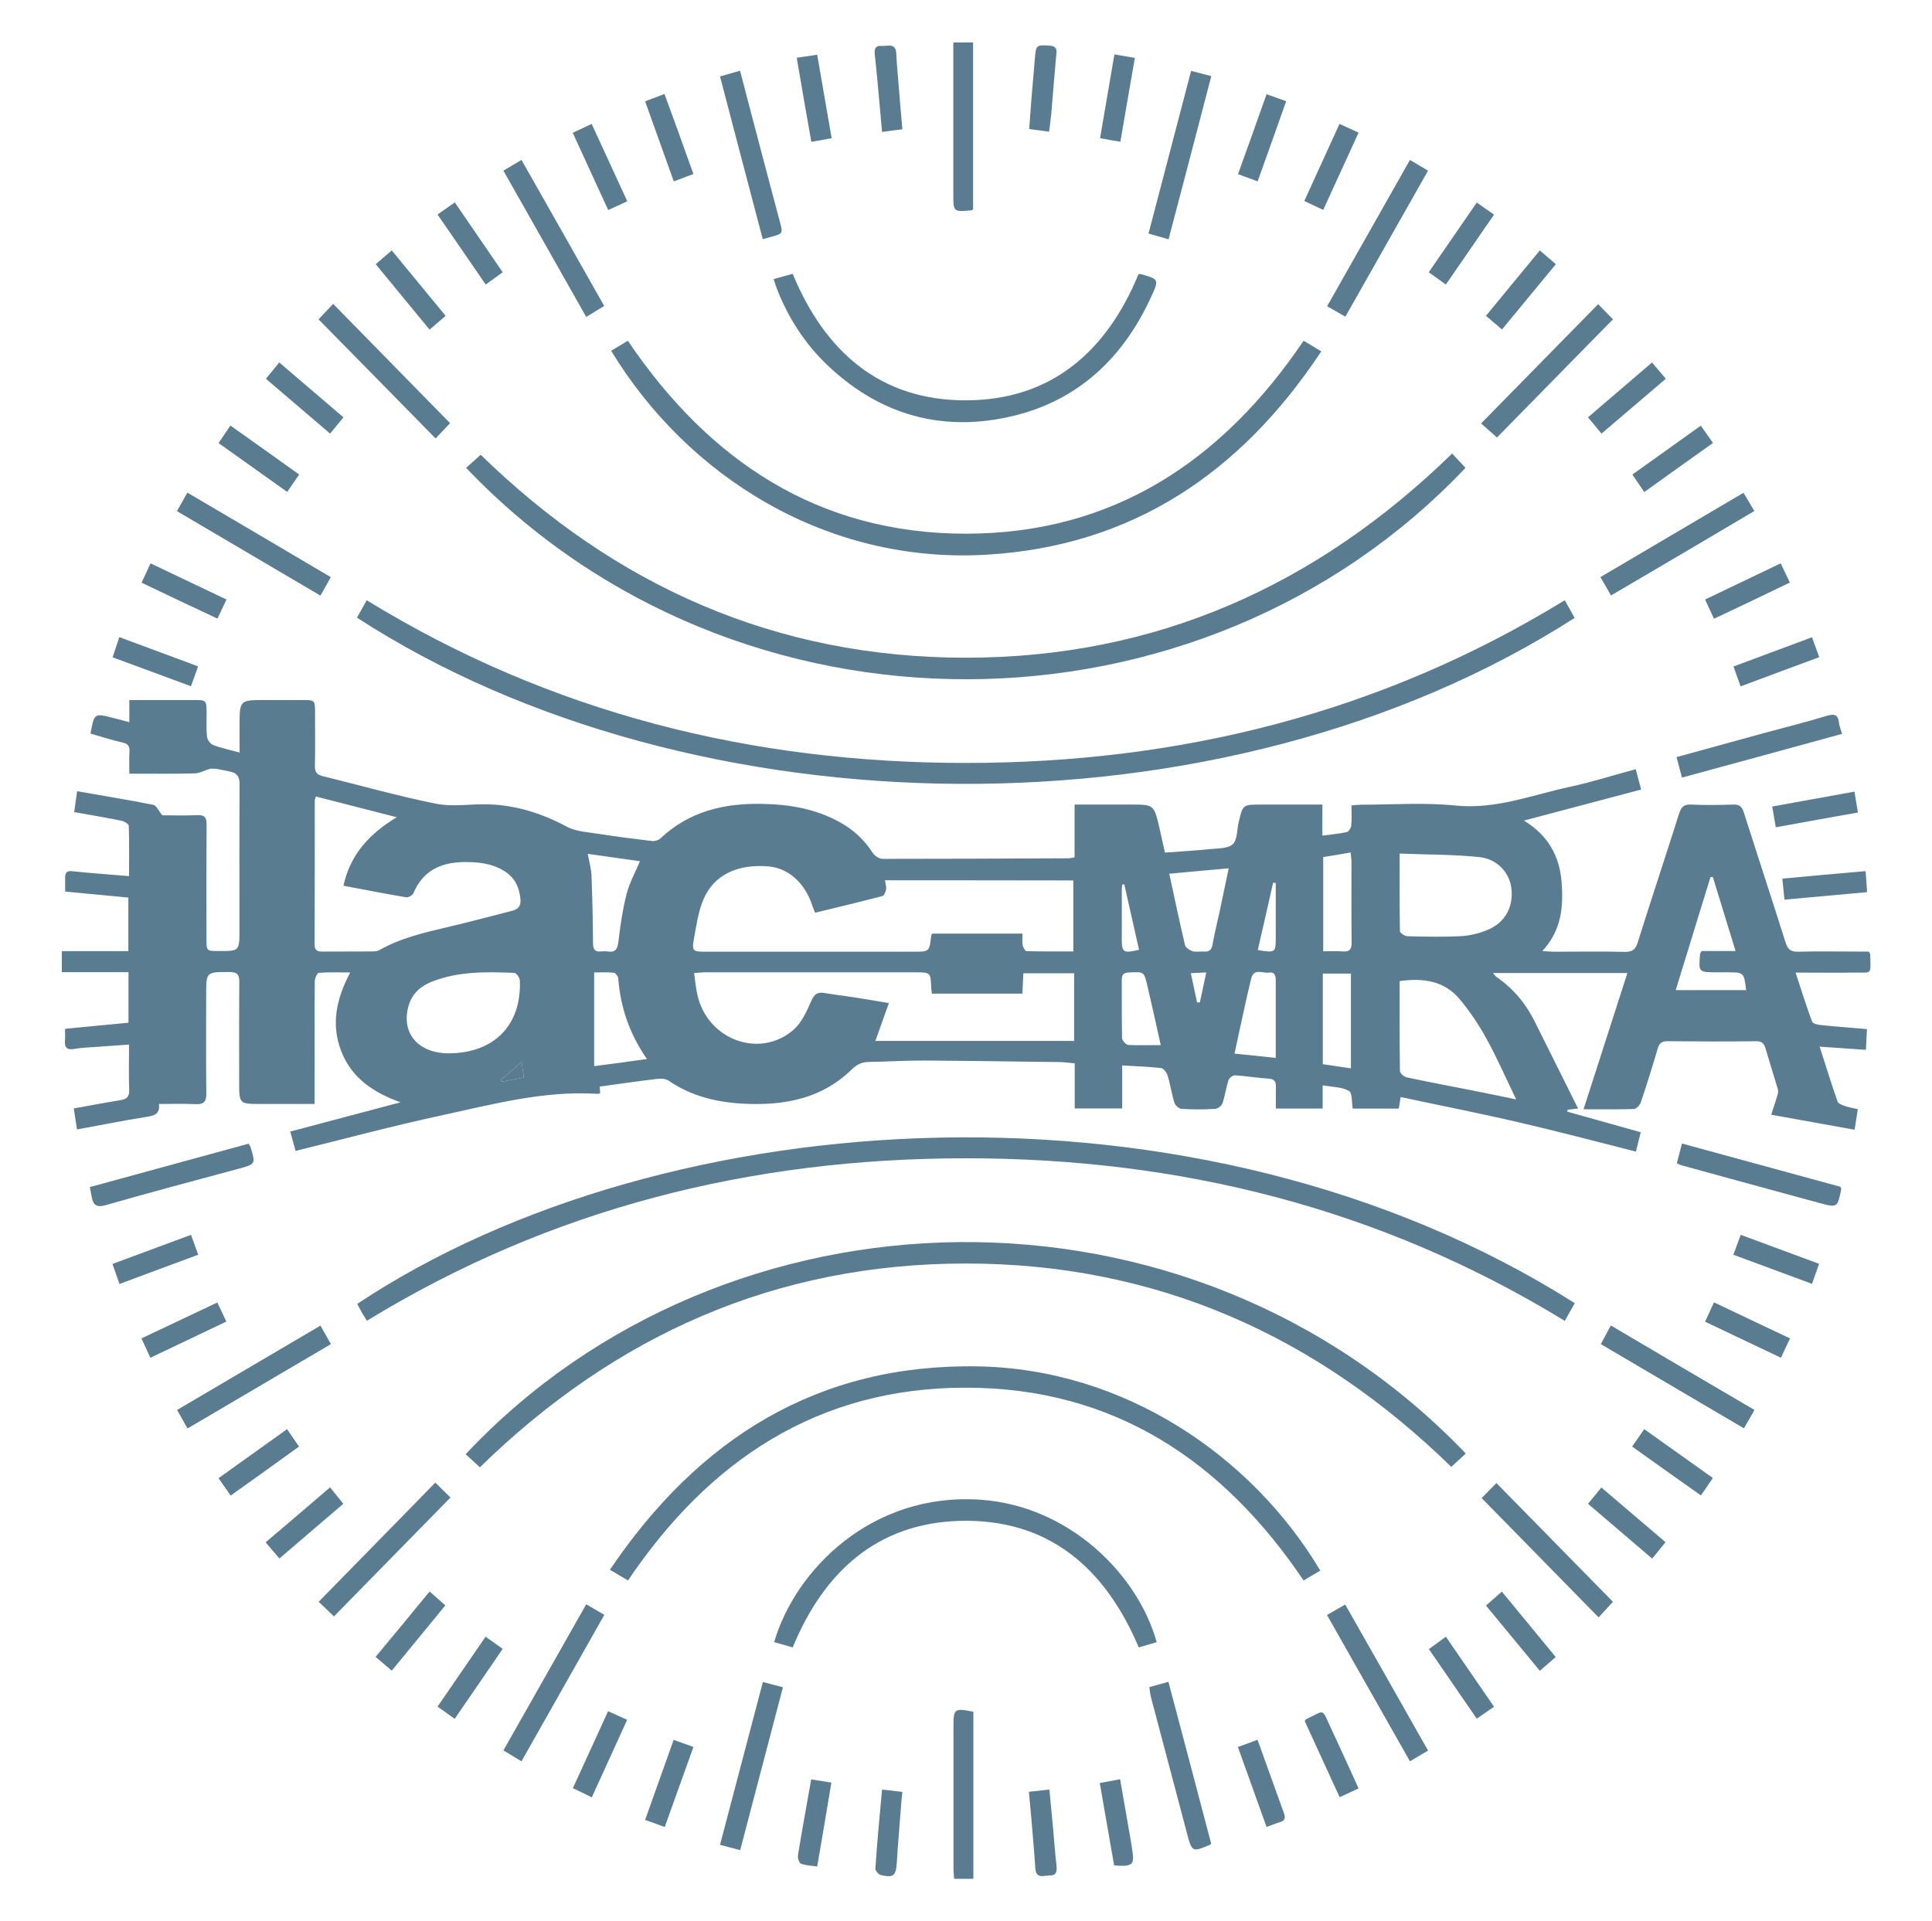 <?xml version="1.0" encoding="utf-8"?>
<!-- Generator: Adobe Illustrator 23.0.1, SVG Export Plug-In . SVG Version: 6.00 Build 0)  -->
<svg version="1.1" id="圖層_1" xmlns="http://www.w3.org/2000/svg" xmlns:xlink="http://www.w3.org/1999/xlink" x="0px" y="0px"
	 viewBox="0 0 138.78 138.02" style="enable-background:new 0 0 138.78 138.02;" xml:space="preserve">
<style type="text/css">
	.st0{fill-rule:evenodd;clip-rule:evenodd;fill:#5A7C91;}
</style>
<g>
	<path class="st0" d="M77.19,61.59c0-1.24,0-2.47,0-3.79c1.39,0,2.71,0,4.03,0c1.67,0,1.67,0,2.06,1.65c0.13,0.57,0.25,1.14,0.4,1.8
		c1.08-0.08,2.15-0.14,3.21-0.25c0.57-0.06,1.29-0.02,1.66-0.35c0.34-0.31,0.3-1.04,0.43-1.59c0.29-1.26,0.29-1.26,1.62-1.26
		c1.44,0,2.87,0,4.39,0c0,0.77,0,1.45,0,2.23c0.64-0.09,1.2-0.13,1.74-0.25c0.14-0.03,0.32-0.3,0.33-0.47
		c0.05-0.46,0.02-0.94,0.02-1.45c0.26-0.02,0.46-0.05,0.65-0.05c2.28,0,4.57-0.17,6.83,0.06c2.89,0.29,5.49-0.76,8.19-1.34
		c1.57-0.34,3.11-0.83,4.75-1.27c0.12,0.46,0.23,0.89,0.39,1.46c-2.77,0.73-5.53,1.46-8.42,2.23c1.72,1.05,2.55,2.53,2.7,4.39
		c0.14,1.76,0.02,3.47-1.38,4.98c0.41,0.03,0.62,0.05,0.83,0.05c1.69,0,3.38-0.03,5.07,0.01c0.55,0.01,0.79-0.15,0.95-0.67
		c0.97-3.09,1.99-6.16,2.97-9.25c0.15-0.48,0.35-0.69,0.88-0.66c1.01,0.05,2.03,0.03,3.04,0c0.41-0.01,0.6,0.15,0.72,0.53
		c1,3.13,2.02,6.24,3.01,9.37c0.15,0.49,0.36,0.68,0.89,0.67c1.47-0.04,2.93-0.01,4.4-0.01c0.24,0,0.48,0,0.69,0
		c0.06,0.11,0.1,0.15,0.1,0.19c0.04,1.58,0.16,1.29-1.24,1.32c-1.32,0.02-2.65,0-4.12,0c0.42,1.26,0.77,2.41,1.19,3.53
		c0.05,0.14,0.41,0.22,0.63,0.24c1.07,0.11,2.14,0.19,3.31,0.29c-0.03,0.51-0.05,0.97-0.08,1.49c-1.13-0.08-2.17-0.15-3.32-0.23
		c0.45,1.39,0.84,2.68,1.29,3.95c0.06,0.16,0.37,0.26,0.58,0.33c0.25,0.09,0.52,0.13,0.87,0.21c-0.07,0.47-0.14,0.94-0.23,1.48
		c-2.01-0.36-3.95-0.71-5.99-1.08c0.18-0.57,0.35-1.04,0.48-1.52c0.04-0.14,0-0.3-0.04-0.44c-0.28-0.93-0.57-1.85-0.84-2.78
		c-0.11-0.36-0.26-0.55-0.69-0.54c-2.12,0.03-4.24,0.02-6.36,0c-0.41,0-0.59,0.14-0.7,0.52c-0.38,1.29-0.78,2.58-1.21,3.86
		c-0.07,0.2-0.32,0.48-0.49,0.49c-1.17,0.04-2.34,0.02-3.63,0.02c1.06-3.29,2.09-6.5,3.15-9.79c-3.27,0-6.41,0-9.65,0
		c0.11,0.13,0.15,0.22,0.23,0.27c1.22,0.84,2.13,1.93,2.78,3.25c1.02,2.06,2.05,4.1,3.1,6.22c-0.29,0.03-0.52,0.06-0.75,0.08
		c-0.01,0.05-0.02,0.09-0.03,0.14c1.74,0.49,3.49,0.98,5.28,1.48c-0.13,0.51-0.24,0.94-0.35,1.39c-2.84-0.72-5.64-1.46-8.45-2.11
		c-2.79-0.65-5.6-1.2-8.45-1.81c-0.06,0.35-0.09,0.57-0.13,0.83c-1.1,0-2.19,0-3.31,0c-0.08-0.44-0.02-1.13-0.27-1.27
		c-0.52-0.29-1.2-0.28-1.89-0.4c0,0.59,0,1.1,0,1.67c-1.13,0-2.2,0-3.36,0c0-0.52-0.01-1.04,0-1.55c0.01-0.38-0.09-0.57-0.52-0.6
		c-0.81-0.05-1.61-0.19-2.42-0.24c-0.15-0.01-0.42,0.2-0.47,0.36c-0.17,0.53-0.24,1.1-0.42,1.63c-0.06,0.19-0.33,0.41-0.52,0.42
		c-0.81,0.05-1.62,0.05-2.43,0c-0.18-0.01-0.45-0.25-0.51-0.44c-0.2-0.64-0.29-1.32-0.49-1.96c-0.06-0.21-0.29-0.51-0.47-0.53
		c-0.89-0.1-1.79-0.13-2.79-0.19c0,1.05,0,2.05,0,3.09c-1.18,0-2.25,0-3.41,0c0-1.06,0-2.13,0-3.24c-0.39-0.03-0.7-0.08-1.01-0.09
		c-3.25-0.04-6.49-0.09-9.74-0.11c-1.35-0.01-2.7,0.08-4.05,0.1c-0.5,0.01-0.86,0.19-1.23,0.55c-2.1,2.05-4.72,2.57-7.54,2.46
		c-2.02-0.08-3.92-0.51-5.61-1.67c-0.21-0.14-0.56-0.16-0.84-0.12c-1.36,0.16-2.71,0.36-4.1,0.55c0.01,0.18,0.02,0.33,0.03,0.48
		c-0.08,0.02-0.15,0.05-0.21,0.04c-3.83-0.24-7.5,0.75-11.19,1.55c-3.49,0.75-6.94,1.68-10.48,2.55c-0.1-0.38-0.22-0.82-0.38-1.39
		c2.67-0.71,5.3-1.41,7.92-2.1c-1.92-0.69-3.51-1.73-4.26-3.68c-0.74-1.92-0.36-3.75,0.65-5.65c-0.82,0-1.55-0.03-2.27,0.03
		c-0.11,0.01-0.28,0.4-0.28,0.62c-0.02,2.66-0.01,5.32-0.01,7.98c0,0.24,0,0.49,0,0.82c-1.33,0-2.58,0-3.84,0
		c-1.58,0-1.58,0-1.58-1.57c0-2.39-0.01-4.78,0.01-7.17c0.01-0.55-0.14-0.74-0.72-0.74c-1.66,0-1.66-0.02-1.66,1.62
		c0,2.37-0.02,4.74,0.01,7.1c0.01,0.6-0.19,0.8-0.78,0.77c-0.85-0.04-1.71-0.01-2.62-0.01c0.08,0.75-0.36,0.84-0.92,0.93
		c-1.64,0.26-3.27,0.59-4.97,0.9c-0.08-0.51-0.15-0.98-0.23-1.51c1.17-0.21,2.27-0.42,3.38-0.6c0.42-0.07,0.61-0.23,0.6-0.7
		c-0.04-1.06-0.01-2.11-0.01-3.29c-0.82,0.06-1.59,0.11-2.36,0.17c-0.52,0.04-1.04,0.05-1.54,0.14c-0.56,0.11-0.75-0.09-0.7-0.63
		c0.02-0.24,0-0.49,0-0.81c1.52-0.15,3.02-0.29,4.56-0.44c0-1.19,0-2.35,0-3.63c-1.58,0-3.16,0-4.79,0c0-0.55,0-0.99,0-1.51
		c1.59,0,3.15,0,4.78,0c0-1.3,0-2.53,0-3.85c-1.48-0.14-2.97-0.28-4.54-0.43c0-0.35,0-0.68,0-1.01c0-0.37,0.13-0.5,0.53-0.45
		c1.32,0.14,2.64,0.23,4.06,0.35c0-1.24,0.02-2.43-0.02-3.62c-0.01-0.13-0.33-0.32-0.53-0.36c-1.1-0.22-2.2-0.41-3.39-0.62
		c0.07-0.52,0.14-0.99,0.21-1.5c1.87,0.33,3.68,0.62,5.48,0.98c0.21,0.04,0.35,0.41,0.64,0.75c0.73,0,1.63,0.03,2.53-0.01
		c0.52-0.02,0.65,0.18,0.65,0.67c-0.02,2.73-0.01,5.46-0.01,8.19c0,0.9,0,0.9,0.88,0.9c1.49,0.01,1.49,0.01,1.49-1.52
		c0-3.47-0.01-6.95,0.01-10.42c0.01-0.58-0.17-0.86-0.74-0.96c-0.48-0.09-0.96-0.24-1.39-0.19c-0.37,0.11-0.73,0.32-1.1,0.33
		c-1.53,0.04-3.06,0.02-4.69,0.02c0-0.56-0.02-1.07,0.01-1.58c0.02-0.37-0.08-0.56-0.48-0.65c-0.78-0.18-1.55-0.43-2.32-0.65
		c0.27-1.47,0.27-1.47,1.6-1.13c0.37,0.09,0.73,0.19,1.19,0.31c0-0.32,0-0.57,0-0.81c0-0.22,0-0.44,0-0.78c0.45,0,0.85,0,1.25,0
		c1.13,0,2.25,0,3.38,0c0.91,0,0.91,0,0.92,0.94c0,0.56-0.03,1.13,0.03,1.69c0.02,0.22,0.24,0.52,0.44,0.6
		c0.56,0.22,1.16,0.34,1.9,0.54c0-0.7,0-1.31,0-1.92c0-1.85,0-1.85,1.84-1.85c0.88,0,1.76,0,2.64,0c0.93,0,0.94,0,0.94,0.9
		c0,1.29,0.02,2.57-0.01,3.85c-0.01,0.41,0.14,0.61,0.53,0.71c2.73,0.67,5.43,1.44,8.18,1.99c1.19,0.24,2.47,0.01,3.71,0.04
		c2.01,0.06,3.87,0.64,5.66,1.6c0.68,0.37,1.55,0.4,2.34,0.53c1.27,0.2,2.54,0.36,3.81,0.51c0.19,0.02,0.45-0.06,0.59-0.19
		c2.07-1.95,4.59-2.54,7.34-2.48c1.99,0.04,3.89,0.37,5.64,1.37c0.94,0.53,1.69,1.25,2.28,2.16c0.13,0.2,0.45,0.41,0.68,0.42
		c4.46,0,8.92-0.02,13.38-0.04C76.86,61.66,76.99,61.62,77.19,61.59z M63.57,63.24c0.04,0.27,0.11,0.47,0.08,0.66
		c-0.03,0.17-0.14,0.43-0.26,0.47c-1.6,0.42-3.21,0.8-4.84,1.2c-0.07-0.19-0.13-0.31-0.17-0.43c-0.54-1.7-1.73-2.78-3.2-2.9
		c-2.21-0.18-3.9,0.61-4.65,2.37c-0.38,0.89-0.51,1.9-0.69,2.87c-0.15,0.81-0.06,0.89,0.77,0.89c5.01,0,10.01,0,15.01,0
		c1.15,0,1.14,0,1.27-1.15c0.01-0.06,0.06-0.11,0.08-0.15c2.16,0,4.29,0,6.48,0c0,0.31-0.04,0.58,0.01,0.84
		c0.03,0.16,0.19,0.42,0.29,0.42c1.12,0.03,2.23,0.02,3.35,0.02c0-1.78,0-3.45,0-5.1C72.59,63.24,68.12,63.24,63.57,63.24z
		 M77.16,69.92c-1.23,0-2.43,0-3.65,0c-0.03,0.53-0.05,0.99-0.07,1.46c-2.2,0-4.33,0-6.5,0c-0.02-0.16-0.04-0.29-0.05-0.42
		c-0.04-1.1-0.04-1.11-1.15-1.11c-5.01,0-10.01,0-15.02,0c-0.26,0-0.52,0.03-0.86,0.05c0.08,0.57,0.12,1.06,0.23,1.54
		c0.7,3.25,4.48,4.66,6.92,2.53c0.57-0.5,0.93-1.3,1.25-2.03c0.22-0.51,0.45-0.7,0.98-0.6c0.71,0.12,1.42,0.2,2.13,0.31
		c0.79,0.12,1.57,0.26,2.48,0.41c-0.35,0.97-0.65,1.82-0.97,2.72c4.79,0,9.53,0,14.28,0C77.16,73.15,77.16,71.55,77.16,69.92z
		 M22.69,57.22c-0.04,0.14-0.08,0.22-0.08,0.31c0,3.45,0,6.9-0.01,10.35c0,0.41,0.22,0.48,0.56,0.48c1.19-0.01,2.39,0,3.58-0.01
		c0.18,0,0.37-0.02,0.52-0.1c1.53-0.87,3.21-1.25,4.9-1.65c1.55-0.36,3.09-0.78,4.63-1.17c0.4-0.1,0.63-0.33,0.6-0.77
		c-0.07-0.87-0.38-1.6-1.17-2.09c-0.91-0.56-1.89-0.65-2.92-0.64c-1.65,0.03-2.92,0.62-3.6,2.23c-0.06,0.15-0.37,0.33-0.53,0.3
		c-1.48-0.25-2.96-0.54-4.5-0.83c0.48-2.22,1.85-3.73,3.83-4.92C26.46,58.19,24.59,57.71,22.69,57.22z M100.54,70.48
		c0,2.19-0.01,4.32,0.02,6.46c0,0.16,0.3,0.42,0.5,0.46c1.6,0.34,3.21,0.64,4.82,0.96c0.96,0.19,1.92,0.39,3.03,0.62
		c-0.76-1.57-1.39-3.02-2.16-4.41c-0.54-0.98-1.17-1.91-1.88-2.77C103.77,70.47,102.26,70.24,100.54,70.48z M100.54,61.32
		c0,1.97-0.01,3.77,0.02,5.57c0,0.13,0.35,0.36,0.54,0.37c1.28,0.03,2.57,0.06,3.85-0.01c0.64-0.03,1.3-0.2,1.89-0.44
		c1.27-0.52,1.88-1.65,1.73-2.97c-0.13-1.15-1.01-2.14-2.33-2.27C104.39,61.38,102.52,61.4,100.54,61.32z M32.23,75.67
		c3.27-0.01,5.25-2.03,5.11-5.25c-0.01-0.19-0.25-0.52-0.4-0.53c-1.98-0.08-3.96-0.12-5.86,0.61c-0.81,0.31-1.44,0.82-1.71,1.69
		C28.76,74.16,30,75.67,32.23,75.67z M120.37,71.13c1.76,0,3.41,0,5.06,0c-0.16-1.28-0.16-1.28-1.34-1.28c-0.25,0-0.5,0-0.74,0
		c-1.34,0-1.34,0-1.23-1.32c0-0.04,0.04-0.08,0.12-0.21c0.74,0,1.53,0,2.43,0c-0.57-1.85-1.1-3.58-1.63-5.31
		c-0.06,0-0.11-0.01-0.17-0.01C122.04,65.69,121.22,68.37,120.37,71.13z M83.99,62.77c0.39,1.79,0.74,3.46,1.13,5.12
		c0.04,0.18,0.32,0.37,0.53,0.44c0.25,0.08,0.54,0.01,0.81,0.03c0.38,0.03,0.57-0.1,0.64-0.51c0.14-0.79,0.34-1.58,0.51-2.37
		c0.21-1,0.42-2,0.65-3.1C86.8,62.51,85.44,62.63,83.99,62.77z M46.47,76.08c-1.27-1.84-1.9-3.73-2.06-5.79
		c-0.01-0.15-0.19-0.39-0.31-0.41c-0.48-0.05-0.96-0.02-1.42-0.02c0,2.31,0,4.49,0,6.73C43.95,76.43,45.14,76.27,46.47,76.08z
		 M42.22,61.34c0.11,0.6,0.25,1.08,0.27,1.56c0.06,1.62,0.1,3.24,0.11,4.86c0,0.43,0.13,0.64,0.57,0.59c0.16-0.02,0.32-0.02,0.47,0
		c0.61,0.1,0.73-0.22,0.79-0.76c0.13-1.13,0.3-2.27,0.58-3.37c0.2-0.79,0.61-1.52,0.96-2.35C44.73,61.69,43.52,61.53,42.22,61.34z
		 M95.05,61.57c0,2.29,0,4.5,0,6.77c0.51,0,0.95-0.03,1.4,0.01c0.52,0.04,0.65-0.18,0.64-0.67c-0.02-1.91-0.01-3.83-0.01-5.75
		c0-0.21-0.04-0.42-0.06-0.69C96.31,61.37,95.69,61.47,95.05,61.57z M91.64,76c0-1.94,0-3.74,0-5.53c0-0.36-0.05-0.66-0.49-0.6
		c-0.45,0.07-1.09-0.35-1.28,0.45c-0.19,0.78-0.37,1.57-0.54,2.36c-0.22,0.97-0.42,1.95-0.65,3.01C89.69,75.79,90.62,75.89,91.64,76
		z M97.04,69.94c-0.7,0-1.37,0-2.02,0c0,2.22,0,4.35,0,6.51c0.68,0.1,1.33,0.2,2.02,0.3C97.04,74.41,97.04,72.19,97.04,69.94z
		 M83.38,75.08c-0.32-1.42-0.63-2.86-0.97-4.29c-0.23-1-0.25-0.98-1.31-0.93c-0.37,0.02-0.52,0.14-0.52,0.52
		c0.01,1.4-0.01,2.79,0.02,4.19c0,0.18,0.28,0.48,0.45,0.5C81.8,75.1,82.56,75.08,83.38,75.08z M90.35,68.25
		c1.27,0.21,1.29,0.19,1.29-0.91c0-0.7,0-1.4,0-2.09c0-0.61,0-1.22,0-1.82c-0.06-0.01-0.13-0.01-0.19-0.02
		C91.09,65.01,90.73,66.61,90.35,68.25z M80.76,63.53c-0.05,0.01-0.1,0.01-0.15,0.01c-0.01,0.17-0.03,0.33-0.03,0.5
		c0,1.12,0.01,2.25,0,3.37c-0.01,1.01,0.1,1.1,1.24,0.82C81.47,66.66,81.11,65.09,80.76,63.53z M85.99,72.01c0.07,0,0.13,0,0.2,0
		c0.15-0.68,0.29-1.36,0.46-2.15c-0.41,0.02-0.74,0.03-1.11,0.05C85.7,70.69,85.85,71.35,85.99,72.01z M37.63,77.41
		c-0.06-0.42-0.1-0.71-0.16-1.12c-0.56,0.48-1.03,0.89-1.5,1.29c0.02,0.04,0.05,0.09,0.07,0.13C36.55,77.61,37.07,77.52,37.63,77.41
		z"/>
	<path class="st0" d="M25.64,44.37c0.23-0.4,0.46-0.81,0.7-1.25c13.23,8.12,27.68,11.69,43.04,11.69c15.36,0,29.8-3.58,43.02-11.69
		c0.25,0.45,0.48,0.86,0.71,1.27C87.86,60.6,49.68,59.98,25.64,44.37z"/>
	<path class="st0" d="M26.36,94.88c-0.13-0.21-0.23-0.35-0.32-0.51c-0.13-0.23-0.26-0.47-0.38-0.7
		c22.13-14.7,60.52-17.14,87.46-0.05c-0.23,0.41-0.47,0.83-0.72,1.27C99.13,86.77,84.7,83.2,69.33,83.21
		C53.99,83.22,39.58,86.79,26.36,94.88z"/>
	<path class="st0" d="M34.47,105.41c-0.34-0.32-0.68-0.63-1.02-0.94c18.61-19.84,52-20.78,71.84-0.05
		c-0.34,0.31-0.68,0.63-1.04,0.96c-9.7-9.46-21.24-14.62-34.91-14.61C55.7,90.78,44.19,95.92,34.47,105.41z"/>
	<path class="st0" d="M104.31,32.58c0.35,0.38,0.65,0.7,0.96,1.03c-19.02,20.08-52.31,20.42-71.79,0c0.35-0.31,0.69-0.62,1.05-0.94
		C44.2,42.1,55.73,47.25,69.4,47.25C83.03,47.24,94.55,42.09,104.31,32.58z"/>
	<path class="st0" d="M93.64,24.48c0.42,0.25,0.8,0.47,1.27,0.76c-5.75,8.7-13.56,14-24.06,14.61C59.4,40.52,49.41,34.27,43.9,25.2
		c0.39-0.24,0.79-0.47,1.2-0.72c5.83,8.63,13.69,13.86,24.28,13.86C79.94,38.34,87.79,33.13,93.64,24.48z"/>
	<path class="st0" d="M45.11,113.54c-0.4-0.24-0.8-0.48-1.3-0.77c6.37-9.42,14.92-14.82,26.46-14.61
		c10.5,0.19,19.66,6.43,24.57,14.67c-0.4,0.23-0.79,0.47-1.2,0.71c-5.83-8.65-13.69-13.86-24.29-13.85
		C58.77,99.69,50.93,104.9,45.11,113.54z"/>
	<path class="st0" d="M56.94,118.35c-0.47-0.14-0.9-0.26-1.33-0.38c1.5-5.16,6.99-10.78,14.84-10.23
		c6.37,0.45,11.27,5.35,12.64,10.23c-0.42,0.12-0.84,0.25-1.29,0.38c-2.41-5.71-6.5-9.28-12.89-9.09
		C62.99,109.44,59.18,112.93,56.94,118.35z"/>
	<path class="st0" d="M55.57,20.05c0.52-0.14,0.94-0.26,1.37-0.38c2.31,5.59,6.29,9.1,12.44,9.09c6.15-0.01,10.12-3.53,12.4-9.06
		c0.07-0.01,0.12-0.02,0.16-0.01c1.32,0.37,1.33,0.38,0.74,1.66c-2.16,4.71-5.71,7.81-10.85,8.73c-4.76,0.86-8.95-0.54-12.45-3.9
		c-1.58-1.52-2.74-3.33-3.55-5.37C55.74,20.59,55.67,20.35,55.57,20.05z"/>
	<path class="st0" d="M23.99,116.12c-0.38-0.36-0.71-0.68-1.1-1.05c2.78-2.84,5.56-5.67,8.38-8.56c0.36,0.35,0.7,0.69,1.09,1.07
		C29.51,110.49,26.73,113.33,23.99,116.12z"/>
	<path class="st0" d="M107.49,106.54c2.81,2.86,5.56,5.67,8.37,8.53c-0.35,0.38-0.67,0.74-1.03,1.12c-2.82-2.88-5.61-5.72-8.4-8.57
		C106.77,107.28,107.09,106.95,107.49,106.54z"/>
	<path class="st0" d="M106.39,30.42c2.83-2.89,5.62-5.72,8.41-8.57c0.37,0.38,0.69,0.71,1.06,1.09c-2.79,2.85-5.57,5.68-8.33,8.49
		C107.13,31.07,106.77,30.75,106.39,30.42z"/>
	<path class="st0" d="M17.86,82.16c0.06,0.11,0.11,0.17,0.13,0.23c0.38,1.24,0.38,1.24-0.88,1.58c-3.17,0.86-6.34,1.69-9.49,2.6
		c-0.69,0.2-0.94,0-1.04-0.63c-0.03-0.2-0.08-0.39-0.13-0.66C10.26,84.24,14.06,83.2,17.86,82.16z"/>
	<path class="st0" d="M32.33,30.4c-0.37,0.39-0.67,0.71-1.04,1.1c-2.8-2.86-5.59-5.69-8.41-8.56c0.35-0.37,0.67-0.7,1.05-1.11
		C26.72,24.68,29.5,27.51,32.33,30.4z"/>
	<path class="st0" d="M36.16,12.26c0.46-0.27,0.84-0.5,1.3-0.77c1.98,3.49,3.95,6.96,5.94,10.49c-0.43,0.26-0.82,0.5-1.29,0.79
		C40.12,19.26,38.16,15.78,36.16,12.26z"/>
	<path class="st0" d="M95.33,22c1.99-3.52,3.96-6.99,5.95-10.51c0.46,0.27,0.86,0.51,1.3,0.77c-1.98,3.49-3.93,6.95-5.94,10.49
		C96.19,22.49,95.78,22.26,95.33,22z"/>
	<path class="st0" d="M37.46,126.53c-0.45-0.27-0.85-0.51-1.3-0.78c1.98-3.5,3.95-6.97,5.95-10.5c0.45,0.26,0.85,0.5,1.3,0.76
		C41.42,119.53,39.46,123,37.46,126.53z"/>
	<path class="st0" d="M54.79,17.18c-1.03-3.9-2.04-7.76-3.07-11.69c0.48-0.14,0.92-0.26,1.44-0.41c0.3,1.13,0.58,2.21,0.86,3.29
		c0.66,2.52,1.33,5.04,2,7.56c0.23,0.86,0.22,0.86-0.68,1.1C55.17,17.08,55.01,17.12,54.79,17.18z"/>
	<path class="st0" d="M126.03,101.29c-0.27,0.48-0.51,0.88-0.76,1.32c-3.44-2.02-6.83-4.02-10.28-6.05
		c0.24-0.44,0.45-0.85,0.72-1.34C119.14,97.25,122.55,99.25,126.03,101.29z"/>
	<path class="st0" d="M13.47,102.62c-0.26-0.46-0.48-0.86-0.75-1.33c3.44-2.02,6.84-4.02,10.3-6.06c0.26,0.46,0.49,0.87,0.75,1.33
		C20.33,98.58,16.92,100.59,13.47,102.62z"/>
	<path class="st0" d="M23.02,42.79c-3.47-2.04-6.85-4.03-10.31-6.07c0.25-0.45,0.49-0.87,0.75-1.33c3.46,2.03,6.86,4.04,10.3,6.07
		C23.52,41.89,23.3,42.3,23.02,42.79z"/>
	<path class="st0" d="M56.24,121.21c-1.02,3.9-2.04,7.76-3.07,11.7c-0.49-0.13-0.94-0.24-1.45-0.38c1.03-3.9,2.04-7.76,3.08-11.7
		C55.26,120.96,55.7,121.07,56.24,121.21z"/>
	<path class="st0" d="M115.72,42.78c-0.26-0.46-0.48-0.85-0.76-1.32c3.43-2.02,6.83-4.02,10.28-6.06c0.26,0.43,0.5,0.83,0.78,1.31
		C122.6,38.74,119.2,40.74,115.72,42.78z"/>
	<path class="st0" d="M132.32,52.72c-3.82,1.05-7.63,2.09-11.5,3.14c-0.13-0.5-0.25-0.96-0.39-1.47c2.12-0.58,4.17-1.15,6.22-1.71
		c1.52-0.41,3.04-0.79,4.55-1.25c0.57-0.17,0.84-0.11,0.9,0.52C132.13,52.2,132.24,52.43,132.32,52.72z"/>
	<path class="st0" d="M83.94,17.19c-0.51-0.15-0.92-0.26-1.44-0.41c1.02-3.89,2.03-7.74,3.06-11.69c0.5,0.13,0.96,0.25,1.45,0.38
		C85.99,9.41,84.97,13.27,83.94,17.19z"/>
	<path class="st0" d="M102.58,125.76c-0.43,0.26-0.84,0.49-1.3,0.77c-1.98-3.5-3.95-6.97-5.96-10.51c0.42-0.24,0.84-0.48,1.31-0.75
		C98.63,118.78,100.6,122.26,102.58,125.76z"/>
	<path class="st0" d="M87,132.44c-0.04,0.05-0.05,0.07-0.07,0.08c-1.29,0.55-1.31,0.54-1.67-0.83c-0.86-3.25-1.72-6.5-2.58-9.75
		c-0.06-0.23-0.08-0.47-0.12-0.74c0.47-0.13,0.87-0.24,1.37-0.38C84.97,124.73,85.99,128.6,87,132.44z"/>
	<path class="st0" d="M120.45,83.57c0.12-0.48,0.24-0.91,0.37-1.42c3.82,1.04,7.62,2.08,11.39,3.11c0.03,0.1,0.06,0.15,0.05,0.18
		c-0.27,1.31-0.28,1.33-1.54,0.99c-3.32-0.9-6.63-1.81-9.95-2.72C120.69,83.69,120.61,83.64,120.45,83.57z"/>
	<path class="st0" d="M68.48,3.05c0.53,0,0.95,0,1.42,0c0,4,0,8,0,11.99c-0.05,0.03-0.09,0.07-0.13,0.07
		c-1.29,0.12-1.29,0.12-1.29-1.18c0-3.36,0-6.71,0-10.07C68.48,3.62,68.48,3.38,68.48,3.05z"/>
	<path class="st0" d="M69.92,134.97c-0.47,0-0.89,0-1.38,0c-0.02-0.27-0.05-0.53-0.05-0.79c0-3.38,0-6.76,0-10.14
		c0-1.3,0.06-1.34,1.43-1.07C69.92,126.94,69.92,130.91,69.92,134.97z"/>
	<path class="st0" d="M20.06,26.04c1.58,1.35,3.08,2.63,4.61,3.94c-0.32,0.39-0.62,0.75-0.96,1.17c-1.54-1.32-3.05-2.61-4.61-3.94
		C19.41,26.83,19.7,26.47,20.06,26.04z"/>
	<path class="st0" d="M32.66,123.48c-0.46-0.33-0.82-0.59-1.23-0.88c1.15-1.68,2.28-3.32,3.45-5.02c0.4,0.28,0.77,0.55,1.23,0.87
		C34.97,120.12,33.84,121.77,32.66,123.48z"/>
	<path class="st0" d="M26.99,18.98c0.39-0.34,0.73-0.63,1.15-0.99c1.29,1.57,2.57,3.12,3.87,4.7c-0.4,0.35-0.76,0.65-1.15,0.99
		C29.56,22.1,28.3,20.58,26.99,18.98z"/>
	<path class="st0" d="M21.49,34.09c-0.32,0.46-0.57,0.83-0.86,1.25c-1.64-1.17-3.26-2.32-4.93-3.51c0.28-0.42,0.54-0.8,0.85-1.26
		C18.2,31.74,19.82,32.89,21.49,34.09z"/>
	<path class="st0" d="M103.86,20.44c-0.44-0.32-0.82-0.59-1.23-0.88c1.14-1.66,2.27-3.3,3.45-5.01c0.42,0.3,0.81,0.57,1.24,0.87
		C106.15,17.11,105.02,18.75,103.86,20.44z"/>
	<path class="st0" d="M123.12,44.45c-0.22-0.48-0.41-0.89-0.64-1.38c1.81-0.87,3.6-1.72,5.43-2.6c0.22,0.47,0.43,0.91,0.66,1.38
		C126.76,42.73,124.98,43.57,123.12,44.45z"/>
	<path class="st0" d="M10.17,41.86c0.23-0.5,0.43-0.92,0.64-1.39c1.84,0.87,3.63,1.73,5.46,2.6c-0.22,0.47-0.41,0.87-0.65,1.37
		C13.8,43.59,12.03,42.75,10.17,41.86z"/>
	<path class="st0" d="M23.71,106.85c0.34,0.42,0.63,0.78,0.95,1.18c-1.53,1.31-3.03,2.59-4.59,3.93c-0.34-0.39-0.65-0.76-0.99-1.16
		C20.63,109.49,22.12,108.21,23.71,106.85z"/>
	<path class="st0" d="M10.16,96.15c1.85-0.87,3.62-1.71,5.45-2.58c0.23,0.49,0.43,0.91,0.65,1.37c-1.83,0.87-3.62,1.73-5.46,2.6
		C10.59,97.08,10.4,96.66,10.16,96.15z"/>
	<path class="st0" d="M110.61,120.03c-1.31-1.59-2.57-3.11-3.87-4.69c0.37-0.33,0.74-0.64,1.14-1c1.3,1.57,2.57,3.12,3.87,4.7
		C111.38,119.37,111.02,119.67,110.61,120.03z"/>
	<path class="st0" d="M118.11,35.35c-0.32-0.47-0.57-0.84-0.85-1.26c1.63-1.17,3.23-2.31,4.91-3.51c0.29,0.41,0.57,0.8,0.88,1.24
		C121.38,33.01,119.76,34.16,118.11,35.35z"/>
	<path class="st0" d="M119.66,27.21c-1.57,1.34-3.07,2.62-4.62,3.94c-0.33-0.39-0.62-0.75-0.97-1.17c1.54-1.32,3.04-2.61,4.6-3.94
		C119.02,26.45,119.32,26.8,119.66,27.21z"/>
	<path class="st0" d="M114.07,108.03c0.33-0.4,0.62-0.75,0.96-1.17c1.53,1.31,3.04,2.59,4.61,3.93c-0.31,0.38-0.6,0.74-0.96,1.18
		C117.14,110.65,115.62,109.35,114.07,108.03z"/>
	<path class="st0" d="M16.57,107.44c-0.3-0.43-0.56-0.81-0.87-1.25c1.65-1.18,3.27-2.34,4.92-3.52c0.29,0.42,0.54,0.79,0.86,1.25
		C19.85,105.1,18.24,106.25,16.57,107.44z"/>
	<path class="st0" d="M49.81,125.5c-0.71,1.97-1.38,3.84-2.06,5.75c-0.49-0.18-0.91-0.33-1.41-0.51c0.68-1.92,1.36-3.8,2.05-5.75
		C48.89,125.17,49.32,125.32,49.81,125.5z"/>
	<path class="st0" d="M125.03,49.31c-0.18-0.51-0.33-0.93-0.51-1.43c1.88-0.7,3.73-1.39,5.64-2.1c0.18,0.49,0.34,0.93,0.52,1.43
		C128.79,47.91,126.95,48.59,125.03,49.31z"/>
	<path class="st0" d="M111.76,18.98c-1.3,1.57-2.56,3.1-3.87,4.69c-0.37-0.32-0.74-0.63-1.15-0.98c1.3-1.58,2.56-3.12,3.87-4.7
		C111.01,18.34,111.37,18.65,111.76,18.98z"/>
	<path class="st0" d="M30.86,114.33c0.4,0.36,0.74,0.65,1.13,1c-1.28,1.56-2.54,3.1-3.85,4.69c-0.4-0.34-0.76-0.65-1.16-0.99
		C28.31,117.44,29.58,115.89,30.86,114.33z"/>
	<path class="st0" d="M8.58,92.24c-0.18-0.53-0.33-0.94-0.5-1.44c1.89-0.7,3.73-1.38,5.64-2.09c0.18,0.5,0.34,0.93,0.52,1.43
		C12.35,90.84,10.5,91.52,8.58,92.24z"/>
	<path class="st0" d="M45.06,14.46c-0.49,0.23-0.89,0.41-1.37,0.63c-0.85-1.86-1.69-3.68-2.55-5.55C41.6,9.33,42,9.14,42.5,8.9
		C43.35,10.75,44.19,12.57,45.06,14.46z"/>
	<path class="st0" d="M107.32,122.61c-0.44,0.31-0.8,0.56-1.24,0.86c-1.16-1.68-2.28-3.32-3.44-5c0.39-0.29,0.76-0.56,1.22-0.89
		C105,119.24,106.14,120.89,107.32,122.61z"/>
	<path class="st0" d="M42.51,129.12c-0.52-0.25-0.91-0.45-1.36-0.66c0.85-1.84,1.67-3.65,2.53-5.53c0.45,0.2,0.86,0.39,1.37,0.62
		C44.2,125.41,43.37,127.23,42.51,129.12z"/>
	<path class="st0" d="M123.12,93.56c1.84,0.88,3.63,1.72,5.46,2.59c-0.23,0.48-0.43,0.92-0.65,1.39c-1.82-0.87-3.6-1.71-5.45-2.59
		C122.7,94.48,122.89,94.07,123.12,93.56z"/>
	<path class="st0" d="M124.51,90.14c0.18-0.49,0.34-0.92,0.53-1.43c1.9,0.7,3.73,1.38,5.63,2.08c-0.18,0.5-0.33,0.94-0.51,1.44
		C128.26,91.53,126.41,90.84,124.51,90.14z"/>
	<path class="st0" d="M14.23,47.87c-0.17,0.48-0.32,0.9-0.51,1.43c-1.87-0.69-3.71-1.37-5.63-2.08c0.16-0.48,0.31-0.93,0.48-1.45
		C10.47,46.48,12.31,47.16,14.23,47.87z"/>
	<path class="st0" d="M97.59,128.48c-0.48,0.22-0.88,0.41-1.36,0.63c-0.85-1.85-1.69-3.67-2.51-5.47c0.06-0.07,0.08-0.13,0.11-0.14
		c1.37-0.63,1.08-0.85,1.77,0.64C96.27,125.56,96.91,126.99,97.59,128.48z"/>
	<path class="st0" d="M36.11,19.56c-0.41,0.3-0.79,0.57-1.22,0.88c-1.16-1.68-2.3-3.34-3.46-5.03c0.42-0.29,0.79-0.56,1.24-0.87
		C33.83,16.24,34.96,17.88,36.11,19.56z"/>
	<path class="st0" d="M117.24,103.92c0.31-0.44,0.57-0.81,0.87-1.25c1.64,1.17,3.26,2.32,4.93,3.51c-0.29,0.42-0.55,0.8-0.86,1.25
		C120.53,106.27,118.91,105.11,117.24,103.92z"/>
	<path class="st0" d="M90.34,13.03c-0.5-0.18-0.93-0.34-1.41-0.52c0.69-1.92,1.36-3.79,2.05-5.74c0.47,0.17,0.9,0.32,1.41,0.5
		C91.71,9.19,91.04,11.08,90.34,13.03z"/>
	<path class="st0" d="M93.69,14.44c0.85-1.86,1.68-3.67,2.53-5.54c0.47,0.22,0.89,0.41,1.37,0.63c-0.86,1.87-1.68,3.68-2.54,5.55
		C94.58,14.86,94.16,14.66,93.69,14.44z"/>
	<path class="st0" d="M49.81,12.5c-0.46,0.17-0.89,0.34-1.41,0.53c-0.69-1.93-1.36-3.8-2.06-5.75c0.45-0.17,0.87-0.33,1.39-0.53
		C48.44,8.68,49.12,10.56,49.81,12.5z"/>
	<path class="st0" d="M80.48,10.18c-0.51-0.08-0.92-0.15-1.46-0.25c0.34-2,0.68-3.97,1.03-6.02c0.51,0.09,0.94,0.16,1.47,0.25
		C81.17,6.17,80.83,8.12,80.48,10.18z"/>
	<path class="st0" d="M127.56,59.43c-0.1-0.55-0.17-0.97-0.26-1.49c1.97-0.36,3.91-0.71,5.91-1.07c0.09,0.52,0.16,0.98,0.25,1.5
		C131.47,58.72,129.55,59.07,127.56,59.43z"/>
	<path class="st0" d="M90.33,124.98c0.67,1.85,1.29,3.58,1.91,5.31c0.11,0.31,0.05,0.51-0.29,0.61c-0.3,0.09-0.59,0.21-0.97,0.35
		c-0.69-1.92-1.36-3.81-2.06-5.75C89.41,125.33,89.84,125.17,90.33,124.98z"/>
	<path class="st0" d="M80.03,134.01c-0.34-1.94-0.68-3.9-1.03-5.92c0.52-0.1,0.95-0.17,1.46-0.27c0.25,1.41,0.48,2.77,0.72,4.14
		c0.05,0.27,0.09,0.53,0.13,0.8C81.52,133.98,81.4,134.11,80.03,134.01z"/>
	<path class="st0" d="M58.7,134.09c-0.44-0.07-0.83-0.07-1.17-0.21c-0.13-0.05-0.24-0.41-0.21-0.6c0.29-1.79,0.62-3.58,0.95-5.45
		c0.45,0.07,0.88,0.14,1.45,0.23C59.39,130.08,59.05,132.05,58.7,134.09z"/>
	<path class="st0" d="M57.23,4.15C57.8,4.06,58.22,4,58.7,3.93c0.35,2.02,0.69,3.98,1.04,6c-0.5,0.09-0.93,0.17-1.46,0.26
		C57.92,8.16,57.58,6.19,57.23,4.15z"/>
	<path class="st0" d="M63.36,9.48c-0.13-1.46-0.25-2.82-0.38-4.18c-0.04-0.45-0.09-0.89-0.14-1.34c-0.04-0.37-0.02-0.7,0.49-0.66
		c0.43,0.03,1.01-0.25,1.05,0.54c0.03,0.52,0.06,1.03,0.11,1.55c0.1,1.27,0.21,2.55,0.33,3.9C64.36,9.34,63.92,9.4,63.36,9.48z"/>
	<path class="st0" d="M73.91,128.72c0.54-0.06,0.96-0.11,1.47-0.16c0.09,0.96,0.17,1.84,0.26,2.73c0.08,0.92,0.15,1.83,0.25,2.75
		c0.04,0.39,0,0.7-0.47,0.69c-0.41-0.01-1,0.29-1.05-0.51c-0.08-1.21-0.19-2.42-0.29-3.62C74.03,129.99,73.97,129.39,73.91,128.72z"
		/>
	<path class="st0" d="M63.36,128.56c0.52,0.06,0.94,0.11,1.46,0.17c-0.04,0.37-0.08,0.71-0.1,1.06c-0.1,1.34-0.22,2.68-0.3,4.02
		c-0.06,0.94-0.24,1.11-1.15,0.89c-0.17-0.04-0.4-0.32-0.39-0.47C63,132.38,63.18,130.53,63.36,128.56z"/>
	<path class="st0" d="M75.36,9.46c-0.52-0.07-0.94-0.12-1.43-0.19c0.06-0.78,0.11-1.54,0.17-2.29c0.08-1.01,0.18-2.01,0.26-3.02
		c0.06-0.7,0.16-0.75,1.04-0.68c0.61,0.05,0.5,0.41,0.46,0.81c-0.13,1.39-0.23,2.77-0.35,4.16C75.47,8.63,75.41,9,75.36,9.46z"/>
	<path class="st0" d="M134.01,62.58c0.04,0.53,0.07,0.98,0.11,1.51c-1.99,0.18-3.91,0.35-5.94,0.54c-0.05-0.49-0.09-0.96-0.15-1.51
		C130.03,62.93,131.95,62.76,134.01,62.58z"/>
	<path class="st0" d="M37.63,77.41c-0.57,0.11-1.08,0.2-1.59,0.3c-0.02-0.04-0.05-0.09-0.07-0.13c0.47-0.4,0.94-0.81,1.5-1.29
		C37.53,76.7,37.57,77,37.63,77.41z"/>
</g>
</svg>
